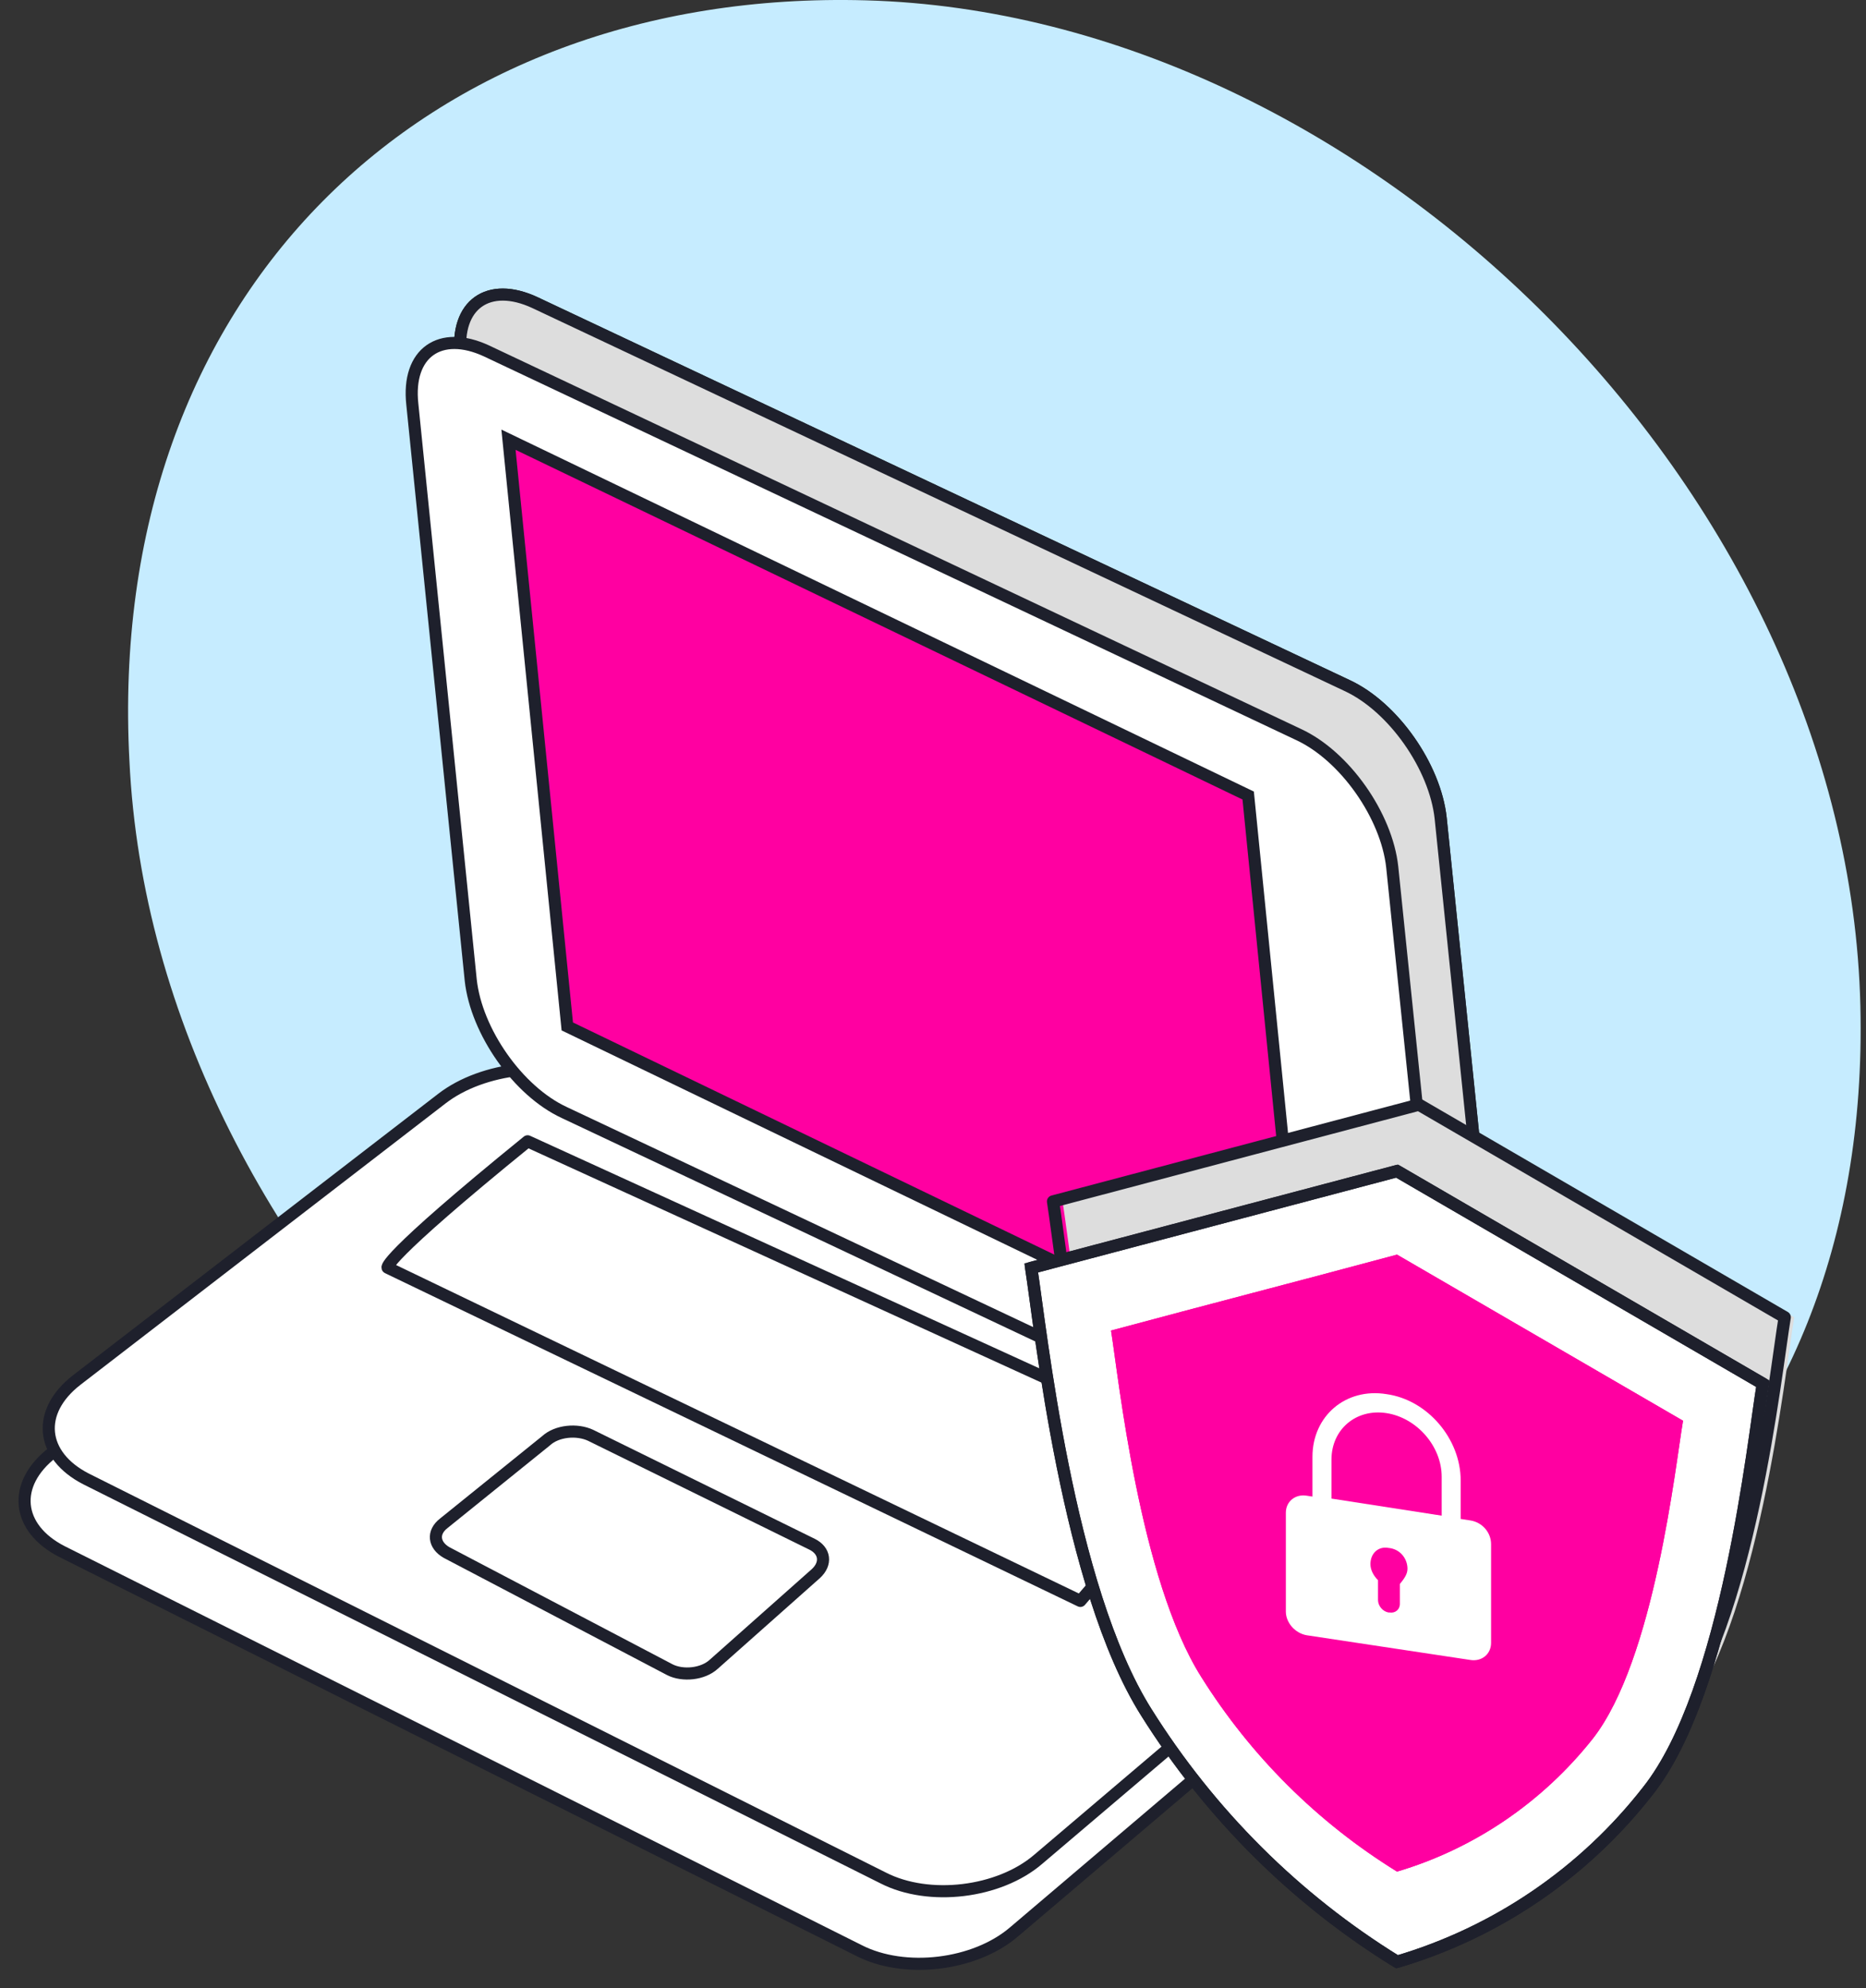 <svg width="76" height="81" viewBox="0 0 76 81" fill="none" xmlns="http://www.w3.org/2000/svg">
<rect x="0" y="0" width="76" height="81" fill="#333333" stroke="none"/>
<path d="M46.771 70.959C62.271 70.959 76.235 60.467 75.771 40.982C75.271 19.999 55.578 0.578 35.271 0.014C17.271 -0.485 4.271 12.005 5.271 30.99C6.271 51.974 26.771 70.959 46.771 70.959Z" fill="#C6ECFF"/>
<path d="M23.471 46.99C21.57 46.115 18.681 46.419 17.008 47.713L2.144 59.171C0.472 60.466 0.662 62.255 2.524 63.207L34.989 79.461C36.852 80.413 39.703 80.07 41.3 78.7L56.126 66.1C57.722 64.729 57.456 62.902 55.593 62.026L23.471 46.99Z" fill="white"/>
<path d="M23.471 46.99C21.57 46.115 18.681 46.419 17.008 47.713L2.144 59.171C0.472 60.466 0.662 62.255 2.524 63.207L34.989 79.461C36.852 80.413 39.703 80.07 41.3 78.7L56.126 66.1C57.722 64.729 57.456 62.902 55.593 62.026L23.471 46.99Z" stroke="#1E202C" stroke-width="0.493" stroke-linecap="round" stroke-linejoin="round"/>
<path d="M24.456 44.034C22.555 43.158 19.666 43.463 17.994 44.757L3.13 56.215C1.457 57.509 1.647 59.298 3.51 60.25L35.975 76.505C37.837 77.456 40.689 77.114 42.285 75.743L57.111 63.143C58.708 61.773 58.442 59.946 56.579 59.07L24.456 44.034Z" fill="white"/>
<path d="M24.456 44.034C22.555 43.158 19.666 43.463 17.994 44.757L3.13 56.215C1.457 57.509 1.647 59.298 3.51 60.25L35.975 76.505C37.837 77.456 40.689 77.114 42.285 75.743L57.111 63.143C58.708 61.773 58.442 59.946 56.579 59.07L24.456 44.034Z" stroke="#1E202C" stroke-width="0.493" stroke-linecap="round" stroke-linejoin="round"/>
<path d="M21.782 12.325C19.895 11.449 18.537 12.401 18.764 14.494L21.178 37.974C21.404 40.066 23.102 42.502 24.988 43.377L58.073 58.98C59.959 59.855 61.318 58.904 61.091 56.811L58.677 33.331C58.45 31.238 56.753 28.802 54.867 27.927L21.782 12.325Z" fill="#DDDDDD" stroke="#1E202C" stroke-width="0.493" stroke-linecap="round" stroke-linejoin="round"/>
<path d="M21.782 12.325C19.895 11.449 18.537 12.401 18.764 14.494L21.178 37.974C21.404 40.066 23.102 42.502 24.988 43.377L58.073 58.98C59.959 59.855 61.318 58.904 61.091 56.811L58.677 33.331C58.45 31.238 56.753 28.802 54.867 27.927L21.782 12.325Z" fill="#DDDDDD" stroke="#1E202C" stroke-width="0.493" stroke-linecap="round" stroke-linejoin="round"/>
<path d="M24.056 58.471C23.499 58.21 22.682 58.285 22.237 58.695L18.077 62.053C17.594 62.426 17.669 62.948 18.189 63.246L27.287 68.022C27.807 68.283 28.624 68.208 29.07 67.798L33.229 64.104C33.675 63.694 33.6 63.172 33.081 62.911L24.056 58.471Z" fill="white"/>
<path d="M24.056 58.471C23.499 58.21 22.682 58.285 22.237 58.695L18.077 62.053C17.594 62.426 17.669 62.948 18.189 63.246L27.287 68.022C27.807 68.283 28.624 68.208 29.07 67.798L33.229 64.104C33.675 63.694 33.6 63.172 33.081 62.911L24.056 58.471Z" stroke="#1E202C" stroke-width="0.493" stroke-linecap="round" stroke-linejoin="round"/>
<path d="M21.489 46.493C15.483 51.374 15.785 51.641 15.785 51.641L44.002 65.217C44.002 65.217 48.912 59.497 49.101 59.344L49.29 59.192L21.489 46.493V46.493Z" fill="white" stroke="#1E202C" stroke-width="0.493" stroke-linecap="round" stroke-linejoin="round"/>
<path d="M19.813 14.295C17.925 13.421 16.566 14.371 16.793 16.463L19.172 39.924C19.398 42.015 21.097 44.449 22.985 45.323L56.099 60.951C57.987 61.825 59.347 60.875 59.12 58.784L56.704 35.323C56.477 33.231 54.778 30.798 52.89 29.923L19.813 14.295Z" fill="white"/>
<path d="M19.813 14.295C17.925 13.421 16.566 14.371 16.793 16.463L19.172 39.924C19.398 42.015 21.097 44.449 22.985 45.323L56.099 60.951C57.987 61.825 59.347 60.875 59.12 58.784L56.704 35.323C56.477 33.231 54.778 30.798 52.89 29.923L19.813 14.295Z" stroke="#1E202C" stroke-width="0.493" stroke-linecap="round" stroke-linejoin="round"/>
<path d="M20.71 17.913L23.105 41.814L53.232 56.348L50.837 32.408L20.71 17.913Z" fill="#FF00A1" stroke="#1E202C" stroke-width="0.493" stroke-miterlimit="10"/>
<path d="M58.176 45L43.277 48.944C43.664 51.419 44.748 61.937 47.96 67.041C50.553 71.179 54.036 74.659 58.176 77.211C62.24 76.012 65.8 73.576 68.393 70.251C71.644 66.152 72.689 55.982 73.076 53.662L58.176 45Z" fill="#DDDDDD"/>
<path d="M57.789 45L42.89 48.944C43.277 51.419 44.361 61.937 47.573 67.041C50.166 71.179 53.649 74.659 57.789 77.211C61.853 76.012 65.413 73.576 68.006 70.251C71.257 66.152 72.302 55.982 72.689 53.662L57.789 45Z" stroke="#1E202C" stroke-width="0.5" stroke-linecap="round" stroke-linejoin="round"/>
<path d="M56.899 47.707L42 51.651C42.387 54.126 43.471 64.644 46.683 69.748C49.276 73.886 52.758 77.366 56.899 79.918C60.963 78.719 64.523 76.283 67.116 72.958C70.367 68.859 71.412 58.689 71.799 56.369L56.899 47.707Z" fill="white" stroke="#1E202C" stroke-width="0.5" stroke-miterlimit="10"/>
<path d="M56.899 47.707L42 51.651C42.387 54.126 43.471 64.644 46.683 69.748C49.276 73.886 52.758 77.366 56.899 79.918C60.963 78.719 64.523 76.283 67.116 72.958C70.367 68.859 71.412 58.689 71.799 56.369L56.899 47.707Z" stroke="#1E202C" stroke-width="0.5" stroke-linecap="round" stroke-linejoin="round"/>
<path d="M56.899 51.11C53.029 52.154 49.121 53.159 45.251 54.203C45.56 56.137 46.412 64.334 48.927 68.317C50.94 71.527 53.648 74.234 56.899 76.244C60.034 75.316 62.82 73.422 64.871 70.831C67.387 67.621 68.238 59.694 68.548 57.877L56.899 51.11Z" fill="#FF00A1"/>
<path d="M56.899 51.11C53.029 52.154 49.121 53.159 45.251 54.203C45.56 56.137 46.412 64.334 48.927 68.317C50.94 71.527 53.648 74.234 56.899 76.244C60.034 75.316 62.82 73.422 64.871 70.831C67.387 67.621 68.238 59.694 68.548 57.877L56.899 51.11Z" fill="#FF00A1"/>
<path d="M56.474 56.794C54.81 56.523 53.455 57.683 53.455 59.346V61.705L59.492 62.633V60.313C59.492 58.611 58.138 57.026 56.474 56.794ZM54.229 59.462C54.229 58.225 55.235 57.374 56.474 57.567C57.712 57.761 58.718 58.921 58.718 60.158V61.744L54.229 61.048V59.462L54.229 59.462Z" fill="white"/>
<path d="M59.879 61.937L53.223 60.931C52.758 60.854 52.371 61.164 52.371 61.627V65.649C52.371 66.113 52.758 66.538 53.223 66.616L59.879 67.621C60.344 67.699 60.73 67.389 60.73 66.925V62.904C60.73 62.44 60.382 62.014 59.879 61.937Z" fill="white"/>
<path d="M57.325 63.909C57.325 63.484 57.015 63.097 56.551 63.058C56.125 62.981 55.816 63.29 55.816 63.716C55.816 63.948 55.932 64.18 56.125 64.373V65.185C56.125 65.417 56.319 65.649 56.551 65.688H56.59C56.822 65.727 57.015 65.572 57.015 65.34V64.528C57.17 64.334 57.325 64.141 57.325 63.909Z" fill="#FF00A1"/>
</svg>
